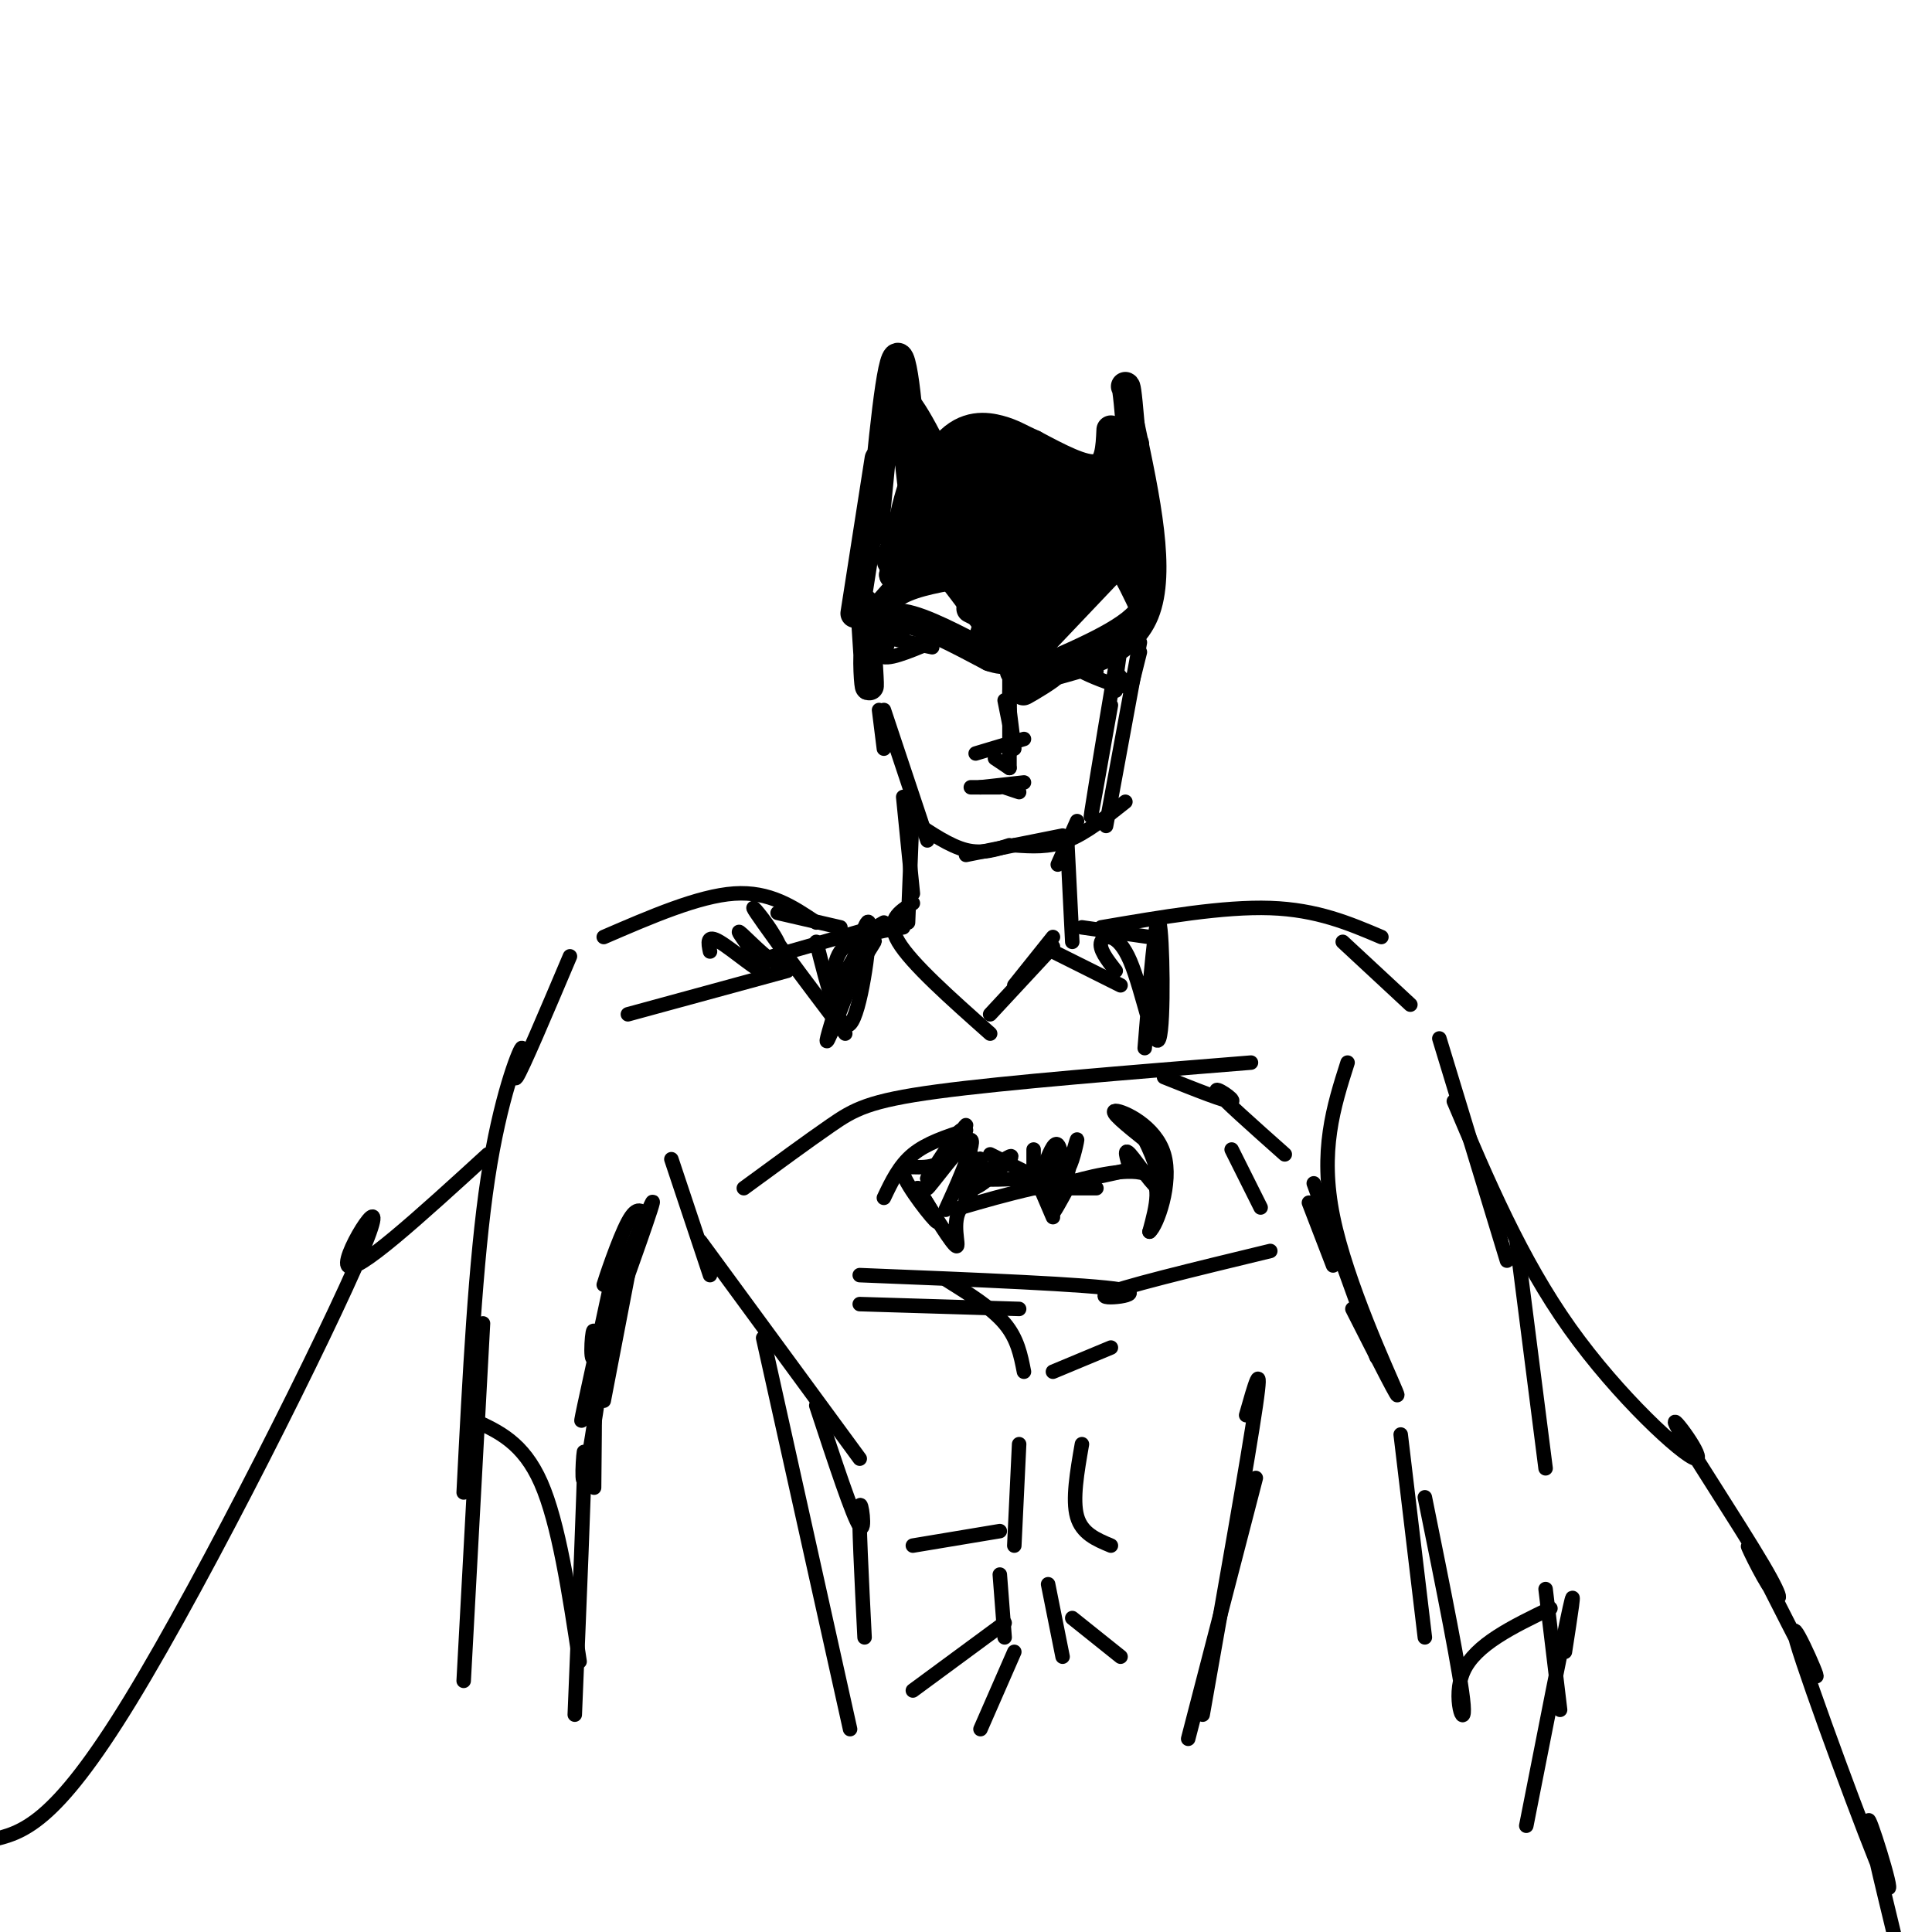 <svg viewBox='0 0 400 400' version='1.1' xmlns='http://www.w3.org/2000/svg' xmlns:xlink='http://www.w3.org/1999/xlink'><g fill='none' stroke='rgb(0,0,0)' stroke-width='6' stroke-linecap='round' stroke-linejoin='round'><path d='M182,95c0.000,0.000 -5.000,32.000 -5,32'/><path d='M179,125c0.533,8.089 1.067,16.178 1,17c-0.067,0.822 -0.733,-5.622 0,-10c0.733,-4.378 2.867,-6.689 5,-9'/><path d='M185,123c3.000,-2.167 8.000,-3.083 13,-4'/><path d='M180,132c1.417,-2.333 2.833,-4.667 7,-4c4.167,0.667 11.083,4.333 18,8'/><path d='M205,136c3.733,1.244 4.067,0.356 2,-3c-2.067,-3.356 -6.533,-9.178 -11,-15'/><path d='M201,126c0.000,0.000 2.000,1.000 2,1'/><path d='M210,139c0.000,0.000 19.000,-20.000 19,-20'/><path d='M214,127c4.583,-6.917 9.167,-13.833 13,-14c3.833,-0.167 6.917,6.417 10,13'/><path d='M237,126c-2.000,4.333 -12.000,8.667 -22,13'/><path d='M215,139c-2.298,1.726 2.958,-0.458 3,0c0.042,0.458 -5.131,3.560 -6,4c-0.869,0.440 2.565,-1.780 6,-4'/><path d='M218,139c5.289,-1.556 15.511,-3.444 19,-12c3.489,-8.556 0.244,-23.778 -3,-39'/><path d='M234,88c-0.667,-7.833 -0.833,-7.917 -1,-8'/><path d='M230,89c-0.167,3.750 -0.333,7.500 -3,8c-2.667,0.500 -7.833,-2.250 -13,-5'/><path d='M214,92c-3.071,-1.357 -4.250,-2.250 -7,-3c-2.750,-0.750 -7.071,-1.357 -11,3c-3.929,4.357 -7.464,13.679 -11,23'/><path d='M181,110c1.733,-18.467 3.467,-36.933 5,-36c1.533,0.933 2.867,21.267 3,26c0.133,4.733 -0.933,-6.133 -2,-17'/><path d='M187,83c1.956,1.222 7.844,12.778 9,17c1.156,4.222 -2.422,1.111 -6,-2'/><path d='M190,98c-2.145,4.243 -4.509,15.850 -3,14c1.509,-1.850 6.889,-17.156 7,-16c0.111,1.156 -5.047,18.773 -3,18c2.047,-0.773 11.299,-19.935 13,-23c1.701,-3.065 -4.150,9.968 -10,23'/><path d='M194,114c2.221,-3.215 12.773,-22.751 13,-22c0.227,0.751 -9.870,21.790 -9,22c0.870,0.210 12.708,-20.408 13,-20c0.292,0.408 -10.963,21.841 -11,23c-0.037,1.159 11.144,-17.957 13,-20c1.856,-2.043 -5.613,12.988 -8,19c-2.387,6.012 0.306,3.006 3,0'/><path d='M208,116c3.494,-5.749 10.731,-20.123 10,-18c-0.731,2.123 -9.428,20.743 -13,30c-3.572,9.257 -2.019,9.152 3,0c5.019,-9.152 13.503,-27.349 14,-30c0.497,-2.651 -6.994,10.246 -8,12c-1.006,1.754 4.473,-7.633 3,-3c-1.473,4.633 -9.896,23.286 -8,22c1.896,-1.286 14.113,-22.510 16,-26c1.887,-3.490 -6.557,10.755 -15,25'/><path d='M210,128c-3.377,6.351 -4.321,9.729 0,3c4.321,-6.729 13.907,-23.566 17,-30c3.093,-6.434 -0.307,-2.464 -5,6c-4.693,8.464 -10.680,21.422 -8,18c2.680,-3.422 14.028,-23.223 16,-25c1.972,-1.777 -5.433,14.471 -7,19c-1.567,4.529 2.704,-2.662 3,-3c0.296,-0.338 -3.382,6.178 -2,2c1.382,-4.178 7.823,-19.051 10,-24c2.177,-4.949 0.088,0.025 -2,5'/><path d='M232,99c-1.226,5.652 -3.290,17.281 -3,15c0.290,-2.281 2.932,-18.473 4,-20c1.068,-1.527 0.560,11.610 0,14c-0.560,2.390 -1.171,-5.968 -2,-9c-0.829,-3.032 -1.877,-0.739 -1,3c0.877,3.739 3.679,8.926 4,11c0.321,2.074 -1.840,1.037 -4,0'/><path d='M230,113c-1.615,-0.250 -3.651,-0.876 -2,-2c1.651,-1.124 6.989,-2.744 6,-3c-0.989,-0.256 -8.305,0.854 -13,5c-4.695,4.146 -6.770,11.327 -6,13c0.770,1.673 4.385,-2.164 8,-6'/><path d='M223,120c-0.611,2.284 -6.139,10.994 -9,9c-2.861,-1.994 -3.054,-14.690 -5,-22c-1.946,-7.310 -5.646,-9.233 -7,-5c-1.354,4.233 -0.361,14.621 -1,13c-0.639,-1.621 -2.910,-15.253 -3,-19c-0.090,-3.747 2.001,2.391 2,3c-0.001,0.609 -2.093,-4.311 -4,-5c-1.907,-0.689 -3.629,2.853 -4,3c-0.371,0.147 0.608,-3.101 1,-3c0.392,0.101 0.196,3.550 0,7'/><path d='M193,101c-0.618,-0.459 -2.162,-5.105 -1,-3c1.162,2.105 5.029,10.963 8,14c2.971,3.037 5.044,0.253 3,-2c-2.044,-2.253 -8.205,-3.977 -12,-3c-3.795,0.977 -5.223,4.654 -6,7c-0.777,2.346 -0.901,3.363 2,2c2.901,-1.363 8.829,-5.104 9,-5c0.171,0.104 -5.414,4.052 -11,8'/><path d='M185,119c1.823,-0.249 11.880,-4.871 12,-5c0.120,-0.129 -9.699,4.234 -10,5c-0.301,0.766 8.914,-2.067 14,-2c5.086,0.067 6.043,3.033 7,6'/><path d='M208,123c1.482,2.274 1.686,4.960 1,3c-0.686,-1.960 -2.262,-8.566 -3,-9c-0.738,-0.434 -0.640,5.305 1,10c1.640,4.695 4.820,8.348 8,12'/><path d='M203,121c0.000,0.000 6.000,15.000 6,15'/><path d='M205,123c-2.067,-2.911 -4.133,-5.822 -4,-4c0.133,1.822 2.467,8.378 4,11c1.533,2.622 2.267,1.311 3,0'/></g>
<g fill='none' stroke='rgb(0,0,0)' stroke-width='3' stroke-linecap='round' stroke-linejoin='round'><path d='M236,135c0.000,0.000 -2.000,8.000 -2,8'/><path d='M236,133c0.000,0.000 -7.000,38.000 -7,38'/><path d='M182,147c0.000,0.000 1.000,8.000 1,8'/><path d='M183,147c0.000,0.000 9.000,27.000 9,27'/><path d='M189,170c3.833,2.583 7.667,5.167 11,6c3.333,0.833 6.167,-0.083 9,-1'/><path d='M200,177c0.000,0.000 20.000,-4.000 20,-4'/><path d='M210,175c3.583,0.250 7.167,0.500 11,-1c3.833,-1.500 7.917,-4.750 12,-8'/><path d='M208,145c0.000,0.000 1.000,5.000 1,5'/><path d='M209,159c0.000,0.000 -3.000,-2.000 -3,-2'/><path d='M202,156c0.000,0.000 10.000,-3.000 10,-3'/><path d='M210,155c0.000,0.000 -1.000,-8.000 -1,-8'/><path d='M209,159c0.000,0.000 0.000,-16.000 0,-16'/><path d='M209,149c0.000,0.000 0.000,-10.000 0,-10'/><path d='M201,163c0.000,0.000 6.000,0.000 6,0'/><path d='M203,163c0.000,0.000 9.000,-1.000 9,-1'/><path d='M208,163c0.000,0.000 3.000,1.000 3,1'/><path d='M223,170c0.000,0.000 -4.000,9.000 -4,9'/><path d='M221,175c0.000,0.000 1.000,20.000 1,20'/><path d='M187,165c0.000,0.000 2.000,20.000 2,20'/><path d='M189,166c0.000,0.000 -1.000,25.000 -1,25'/><path d='M189,187c-2.833,1.750 -5.667,3.500 -3,8c2.667,4.500 10.833,11.750 19,19'/><path d='M205,210c0.000,0.000 13.000,-14.000 13,-14'/><path d='M210,204c0.000,0.000 8.000,-10.000 8,-10'/><path d='M230,146c-2.378,13.489 -4.756,26.978 -4,22c0.756,-4.978 4.644,-28.422 6,-36c1.356,-7.578 0.178,0.711 -1,9'/><path d='M231,141c-0.167,1.833 -0.083,1.917 0,2'/><path d='M227,139c-2.178,-0.400 -4.356,-0.800 -3,0c1.356,0.800 6.244,2.800 8,3c1.756,0.200 0.378,-1.400 -1,-3'/><path d='M185,129c0.000,0.000 -2.000,7.000 -2,7'/><path d='M183,136c1.667,0.500 6.833,-1.750 12,-4'/><path d='M187,132c-2.000,-0.167 -4.000,-0.333 -3,0c1.000,0.333 5.000,1.167 9,2'/><path d='M183,191c0.000,0.000 -7.000,4.000 -7,4'/><path d='M181,192c0.000,0.000 -21.000,6.000 -21,6'/><path d='M163,201c0.000,0.000 -33.000,9.000 -33,9'/><path d='M125,194c9.833,-4.250 19.667,-8.500 27,-9c7.333,-0.500 12.167,2.750 17,6'/><path d='M161,189c0.000,0.000 13.000,3.000 13,3'/><path d='M224,192c0.000,0.000 14.000,2.000 14,2'/><path d='M228,192c12.667,-2.167 25.333,-4.333 35,-4c9.667,0.333 16.333,3.167 23,6'/><path d='M278,195c0.000,0.000 14.000,13.000 14,13'/><path d='M169,195c2.422,9.600 4.844,19.200 7,17c2.156,-2.200 4.044,-16.200 4,-20c-0.044,-3.800 -2.022,2.600 -4,9'/><path d='M176,201c-1.676,3.472 -3.867,7.653 -2,5c1.867,-2.653 7.790,-12.139 7,-11c-0.790,1.139 -8.294,12.903 -9,13c-0.706,0.097 5.387,-11.474 6,-11c0.613,0.474 -4.253,12.993 -6,17c-1.747,4.007 -0.373,-0.496 1,-5'/><path d='M173,209c-0.200,-3.222 -1.200,-8.778 1,-12c2.200,-3.222 7.600,-4.111 13,-5'/><path d='M218,197c0.000,0.000 14.000,7.000 14,7'/><path d='M231,201c-1.770,-2.271 -3.541,-4.542 -3,-6c0.541,-1.458 3.392,-2.102 6,4c2.608,6.102 4.971,18.951 6,16c1.029,-2.951 0.722,-21.700 0,-24c-0.722,-2.300 -1.861,11.850 -3,26'/><path d='M139,240c0.000,0.000 8.000,24.000 8,24'/><path d='M145,257c0.000,0.000 33.000,45.000 33,45'/><path d='M169,291c3.822,11.600 7.644,23.200 9,25c1.356,1.800 0.244,-6.200 0,-4c-0.244,2.200 0.378,14.600 1,27'/><path d='M158,277c0.000,0.000 18.000,81.000 18,81'/><path d='M258,293c1.750,-6.167 3.500,-12.333 2,-2c-1.500,10.333 -6.250,37.167 -11,64'/><path d='M260,306c0.000,0.000 -14.000,54.000 -14,54'/><path d='M211,299c0.000,0.000 -1.000,21.000 -1,21'/><path d='M207,317c0.000,0.000 -18.000,3.000 -18,3'/><path d='M224,299c-1.000,5.750 -2.000,11.500 -1,15c1.000,3.500 4.000,4.750 7,6'/><path d='M207,326c0.000,0.000 1.000,13.000 1,13'/><path d='M208,336c0.000,0.000 -19.000,14.000 -19,14'/><path d='M217,328c0.000,0.000 3.000,15.000 3,15'/><path d='M222,335c0.000,0.000 10.000,8.000 10,8'/><path d='M210,342c0.000,0.000 -7.000,16.000 -7,16'/><path d='M212,284c-0.667,-3.417 -1.333,-6.833 -4,-10c-2.667,-3.167 -7.333,-6.083 -12,-9'/><path d='M218,284c0.000,0.000 12.000,-5.000 12,-5'/><path d='M178,270c0.000,0.000 33.000,1.000 33,1'/><path d='M178,264c23.889,0.956 47.778,1.911 54,3c6.222,1.089 -5.222,2.311 -3,1c2.222,-1.311 18.111,-5.156 34,-9'/><path d='M154,246c6.600,-4.844 13.200,-9.689 18,-13c4.800,-3.311 7.800,-5.089 22,-7c14.200,-1.911 39.600,-3.956 65,-6'/><path d='M241,223c6.556,2.622 13.111,5.244 14,5c0.889,-0.244 -3.889,-3.356 -3,-2c0.889,1.356 7.444,7.178 14,13'/><path d='M200,234c-4.083,1.333 -8.167,2.667 -11,5c-2.833,2.333 -4.417,5.667 -6,9'/><path d='M205,239c0.000,0.000 12.000,6.000 12,6'/><path d='M214,243c0.000,0.000 0.000,-5.000 0,-5'/><path d='M216,242c1.113,-2.899 2.226,-5.798 3,-5c0.774,0.798 1.208,5.292 2,5c0.792,-0.292 1.940,-5.369 2,-6c0.060,-0.631 -0.970,3.185 -2,7'/><path d='M215,245c0.000,0.000 3.000,7.000 3,7'/><path d='M217,244c0.394,4.394 0.788,8.788 1,7c0.212,-1.788 0.242,-9.758 0,-10c-0.242,-0.242 -0.758,7.242 0,8c0.758,0.758 2.788,-5.212 3,-6c0.212,-0.788 -1.394,3.606 -3,8'/><path d='M218,251c0.000,0.500 1.500,-2.250 3,-5'/><path d='M220,246c0.000,0.000 7.000,0.000 7,0'/><path d='M224,245c-3.022,0.489 -6.044,0.978 -3,0c3.044,-0.978 12.156,-3.422 16,-2c3.844,1.422 2.422,6.711 1,12'/><path d='M238,255c1.500,-1.155 4.750,-10.042 3,-16c-1.750,-5.958 -8.500,-8.988 -10,-9c-1.500,-0.012 2.250,2.994 6,6'/><path d='M237,236c1.964,3.643 3.875,9.750 3,10c-0.875,0.250 -4.536,-5.357 -6,-7c-1.464,-1.643 -0.732,0.679 0,3'/><path d='M234,242c-3.333,1.167 -11.667,2.583 -20,4'/><path d='M214,246c-5.833,1.333 -10.417,2.667 -15,4'/><path d='M199,250c-2.200,2.933 -0.200,8.267 -1,8c-0.800,-0.267 -4.400,-6.133 -8,-12'/><path d='M190,246c0.179,0.342 4.628,7.197 4,7c-0.628,-0.197 -6.333,-7.444 -7,-10c-0.667,-2.556 3.705,-0.419 7,-2c3.295,-1.581 5.513,-6.880 5,-7c-0.513,-0.120 -3.756,4.940 -7,10'/><path d='M192,244c1.386,-1.965 8.352,-11.877 8,-11c-0.352,0.877 -8.022,12.544 -8,13c0.022,0.456 7.737,-10.300 9,-10c1.263,0.300 -3.925,11.657 -5,14c-1.075,2.343 1.962,-4.329 5,-11'/><path d='M201,239c0.295,1.234 -1.468,9.820 -1,10c0.468,0.180 3.167,-8.044 3,-9c-0.167,-0.956 -3.199,5.358 -2,6c1.199,0.642 6.628,-4.388 8,-6c1.372,-1.612 -1.314,0.194 -4,2'/><path d='M205,242c-1.467,0.756 -3.133,1.644 -2,2c1.133,0.356 5.067,0.178 9,0'/><path d='M255,238c0.000,0.000 6.000,12.000 6,12'/><path d='M271,249c0.000,0.000 5.000,13.000 5,13'/><path d='M272,245c0.000,0.000 13.000,36.000 13,36'/><path d='M280,271c5.311,10.467 10.622,20.933 9,17c-1.622,-3.933 -10.178,-22.267 -13,-36c-2.822,-13.733 0.089,-22.867 3,-32'/><path d='M298,215c0.000,0.000 14.000,46.000 14,46'/><path d='M314,257c0.000,0.000 6.000,47.000 6,47'/><path d='M290,297c0.000,0.000 5.000,42.000 5,42'/><path d='M295,310c3.778,18.644 7.556,37.289 8,43c0.444,5.711 -2.444,-1.511 0,-7c2.444,-5.489 10.222,-9.244 18,-13'/><path d='M320,329c0.000,0.000 3.000,25.000 3,25'/><path d='M324,342c1.167,-7.500 2.333,-15.000 1,-9c-1.333,6.000 -5.167,25.500 -9,45'/><path d='M130,264c0.000,0.000 -5.000,26.000 -5,26'/><path d='M134,252c-1.031,-1.311 -2.062,-2.622 -4,1c-1.938,3.622 -4.782,12.178 -5,13c-0.218,0.822 2.189,-6.089 2,-3c-0.189,3.089 -2.974,16.178 -4,18c-1.026,1.822 -0.293,-7.622 0,-5c0.293,2.622 0.147,17.311 0,32'/><path d='M127,268c-2.578,17.667 -5.156,35.333 -6,38c-0.844,2.667 0.044,-9.667 0,-4c-0.044,5.667 -1.022,29.333 -2,53'/><path d='M120,344c-2.167,-14.333 -4.333,-28.667 -8,-37c-3.667,-8.333 -8.833,-10.667 -14,-13'/><path d='M118,198c-4.940,11.661 -9.881,23.321 -11,25c-1.119,1.679 1.583,-6.625 1,-6c-0.583,0.625 -4.452,10.179 -7,27c-2.548,16.821 -3.774,40.911 -5,65'/><path d='M100,274c0.000,0.000 -4.000,74.000 -4,74'/><path d='M122,288c-1.183,4.711 -2.366,9.423 -1,3c1.366,-6.423 5.279,-23.979 6,-28c0.721,-4.021 -1.752,5.494 0,3c1.752,-2.494 7.727,-16.999 7,-15c-0.727,1.999 -8.157,20.500 -8,20c0.157,-0.500 7.902,-20.000 9,-22c1.098,-2.000 -4.451,13.500 -10,29'/><path d='M125,278c-1.667,5.000 -0.833,3.000 0,1'/><path d='M147,197c-0.377,-1.820 -0.753,-3.640 2,-2c2.753,1.640 8.637,6.739 9,6c0.363,-0.739 -4.795,-7.317 -5,-8c-0.205,-0.683 4.543,4.528 7,6c2.457,1.472 2.623,-0.796 1,-4c-1.623,-3.204 -5.035,-7.344 -5,-7c0.035,0.344 3.518,5.172 7,10'/><path d='M163,198c3.167,4.333 7.583,10.167 12,16'/><path d='M101,239c-13.851,12.655 -27.702,25.310 -29,23c-1.298,-2.310 9.958,-19.583 3,-3c-6.958,16.583 -32.131,67.024 -48,93c-15.869,25.976 -22.435,27.488 -29,29'/><path d='M301,228c6.938,16.376 13.875,32.751 24,47c10.125,14.249 23.436,26.371 26,27c2.564,0.629 -5.619,-10.233 -4,-7c1.619,3.233 13.039,20.563 18,29c4.961,8.437 3.461,7.980 1,4c-2.461,-3.980 -5.885,-11.484 -3,-6c2.885,5.484 12.077,23.956 13,25c0.923,1.044 -6.423,-15.339 -4,-7c2.423,8.339 14.614,41.399 18,49c3.386,7.601 -2.033,-10.257 -3,-12c-0.967,-1.743 2.516,12.628 6,27'/></g>
</svg>